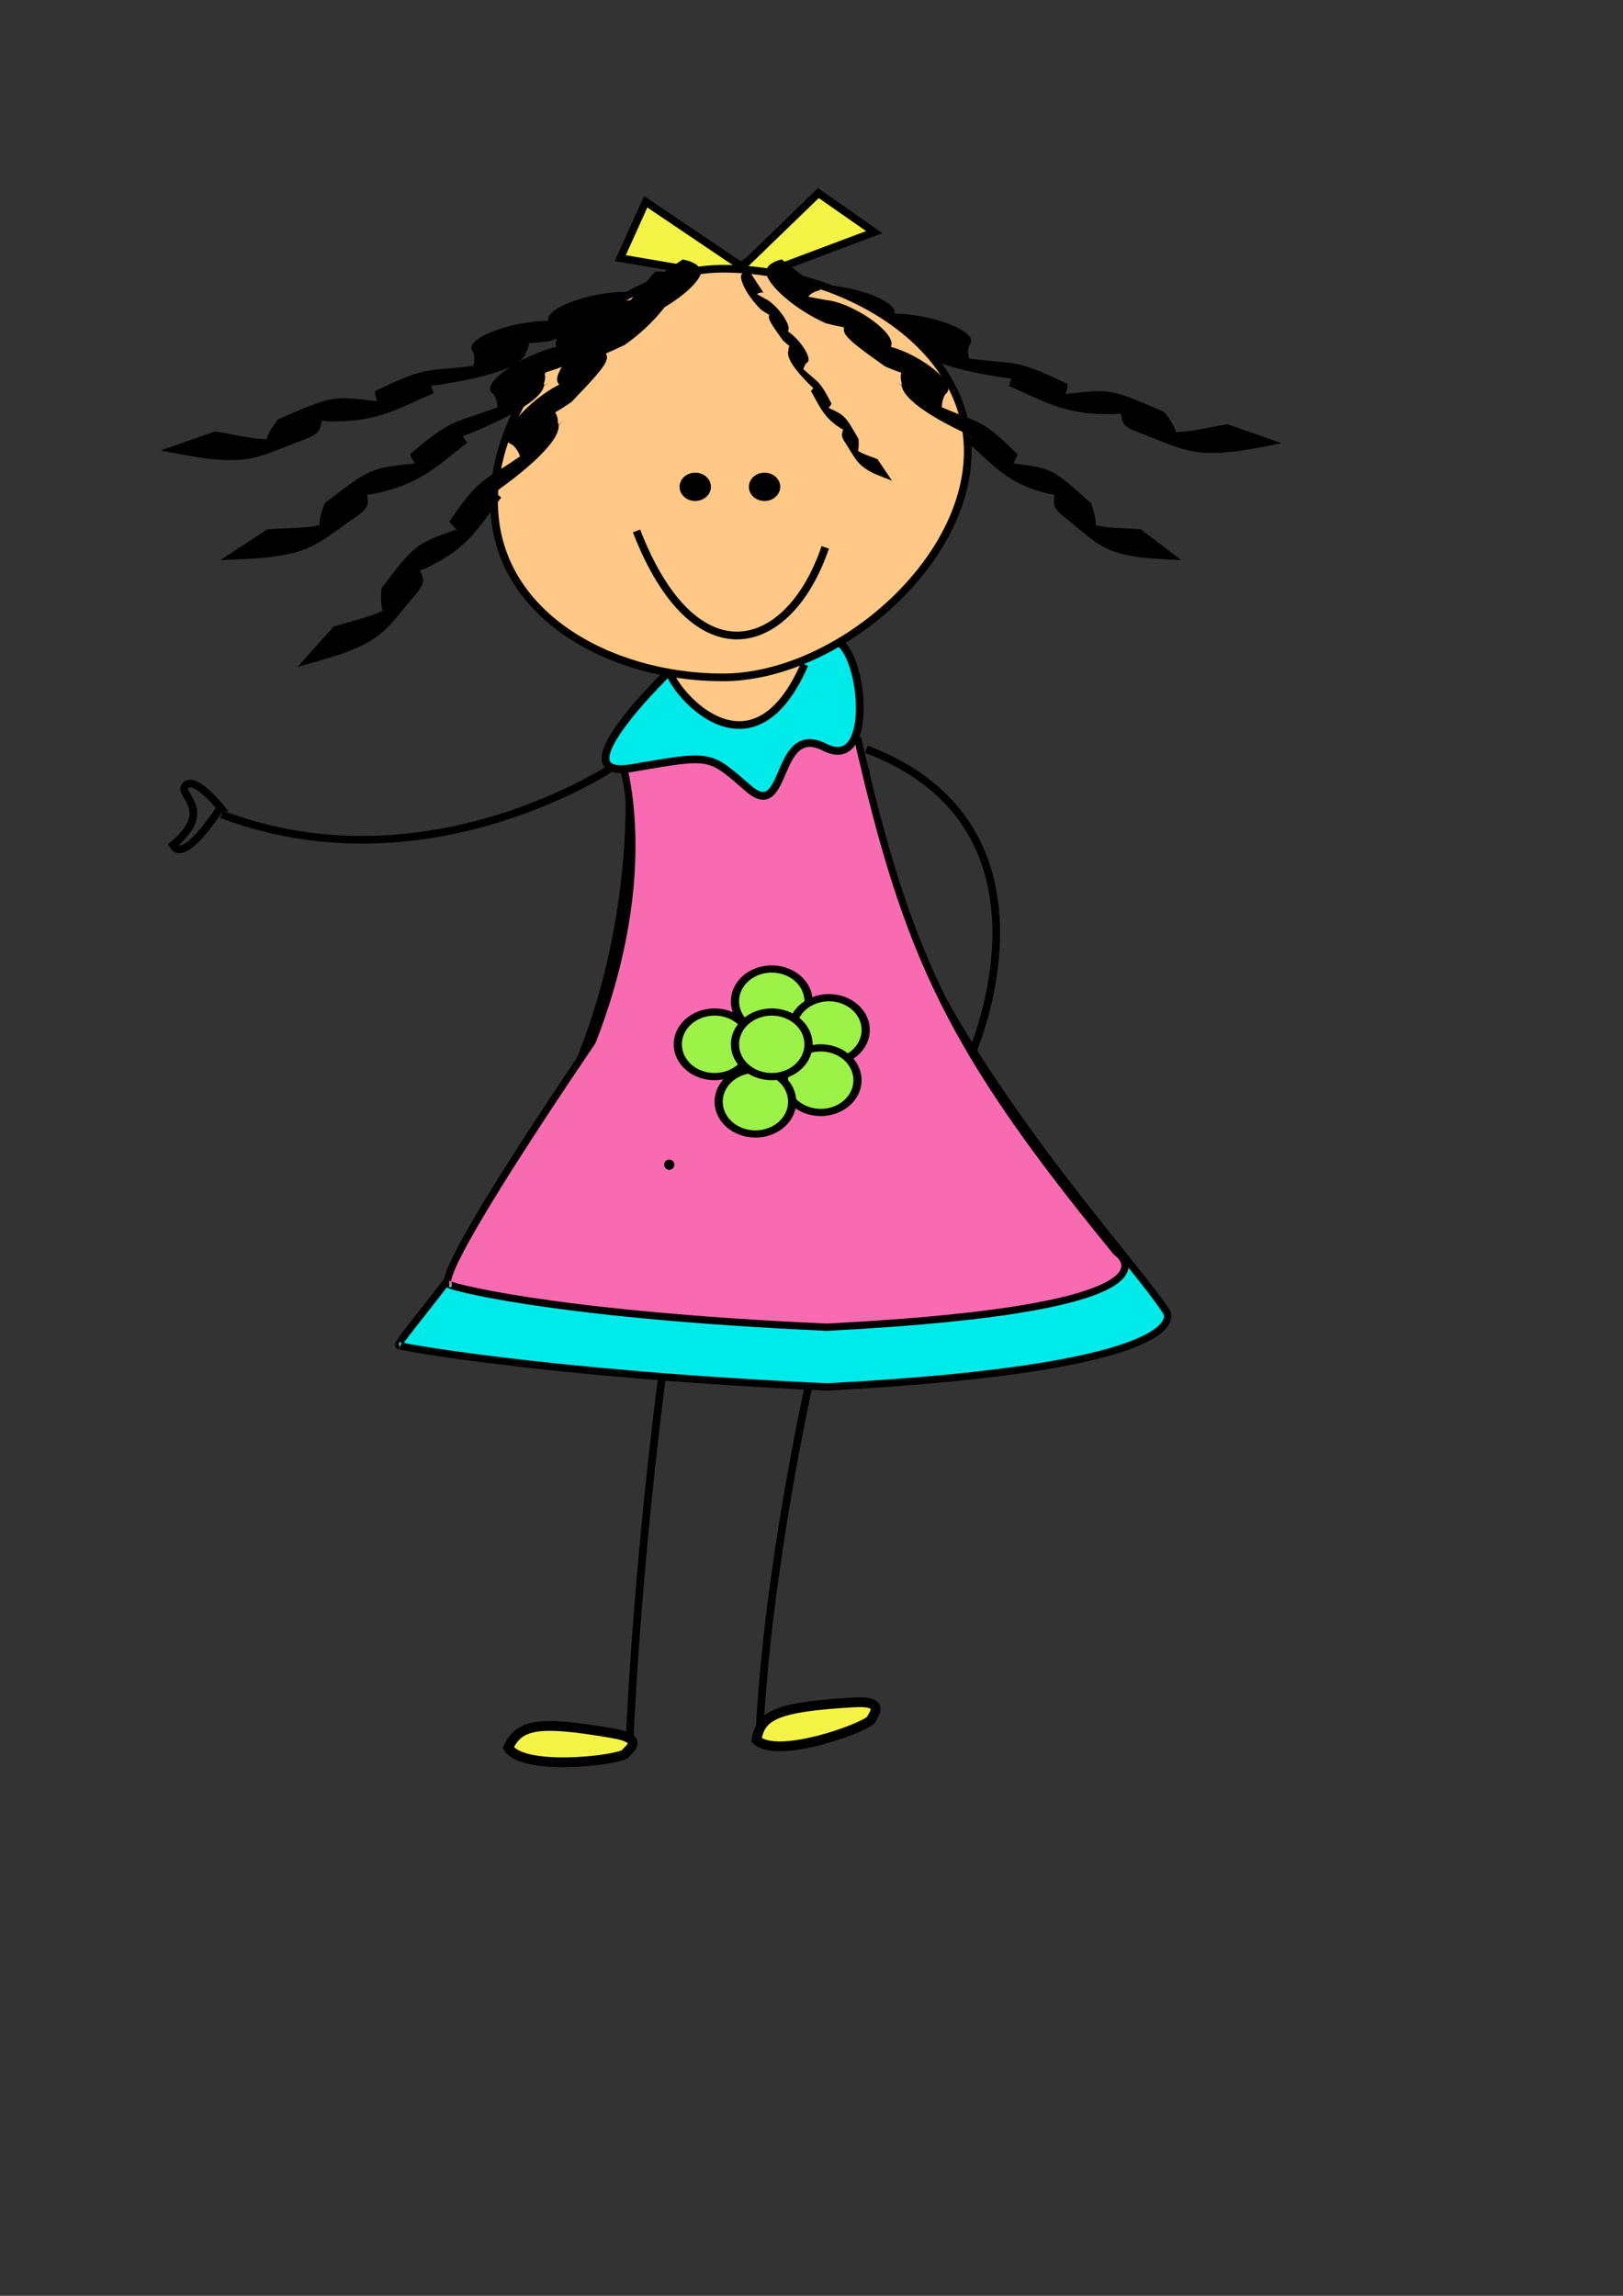 <?xml version="1.0"?><svg width="793.701" height="1122.52" xmlns="http://www.w3.org/2000/svg" xmlns:xlink="http://www.w3.org/1999/xlink">
 <rect width="100%" height="100%" fill="#333333" stroke="none"/>
 <title>cute doll</title>
 <defs>
  <linearGradient id="linearGradient15768">
   <stop offset="0" stop-color="#fbb300" id="stop15770"/>
   <stop offset="1" stop-opacity="0" stop-color="#fbb300" id="stop15772"/>
  </linearGradient>
  <radialGradient xlink:href="#linearGradient15768" fy="207.97" fx="-100.528" r="36.937" cy="207.97" cx="-100.528" gradientTransform="scale(0.973 1.027)" gradientUnits="userSpaceOnUse" id="radialGradient15774"/>
  <radialGradient xlink:href="#linearGradient15768" fy="207.97" fx="-100.528" r="36.937" cy="207.97" cx="-100.528" gradientTransform="scale(0.973 1.027)" gradientUnits="userSpaceOnUse" id="radialGradient15778"/>
 </defs>
 <g>
  <title>Layer 1</title>
  <g id="layer1">
   <path d="m307.587,385.753c0,0 3.994,70.921 -27.956,141.841c-31.95,70.921 -88.455,130.201 -84.461,130.201c-3.994,0 70.354,13.895 209.174,20.342c183.714,-9.671 166.242,-36.46 166.242,-36.46c-18.415,-29.729 -143.185,-159.214 -147.179,-265.595" stroke-width="3.594" stroke-miterlimit="4" stroke="#000000" fill-rule="evenodd" fill="#00eaea" id="path3579"/>
   <path d="m303.528,370.191c0,0 19.043,54.478 -13.892,139.029c-66.399,98.04 -73.897,118.654 -69.903,118.654c-3.994,0 45.791,14.799 184.611,21.055c183.714,-9.384 141.679,-36.694 141.679,-36.694c-81.69,-99.726 -102.383,-145.126 -126.676,-251.622" stroke-width="3.54" stroke-miterlimit="4" stroke="#000000" fill-rule="evenodd" fill="#f96bb0" id="path2064"/>
   <path d="m330.03,325.55c0,0 -59.722,56.671 -20.695,49.935c39.026,-6.737 37.252,-6.737 56.765,10.105c19.514,16.841 12.418,-32.842 37.253,-20.21c24.835,12.631 18.913,-46.755 5.805,-51.905" stroke-width="3.804" stroke-miterlimit="4" stroke="#000000" fill-rule="evenodd" fill="#00eaea" id="path2819"/>
   <path d="m327.148,325.669c-3.614,5.642 38.663,62.486 66.316,-0.823" stroke-width="3.748" stroke-miterlimit="4" stroke="#000000" fill-rule="evenodd" fill="#ffc886" id="path2059"/>
   <g transform="matrix(1 0 0 0.878 279.565 142.426)" fill="#00ff00" id="g10424">
    <path d="m115.82,395.385a17.972,17.972 0 1 1 -35.944,0a17.972,17.972 0 1 1 35.944,0z" stroke-width="4" stroke-miterlimit="4" stroke="#000000" fill="#9cf246" id="path8898"/>
    <path d="m143.776,411.36a17.972,17.972 0 1 1 -35.944,0a17.972,17.972 0 1 1 35.944,0z" stroke-width="4" stroke-miterlimit="4" stroke="#000000" fill="#9cf246" id="path8900"/>
    <path d="m139.782,439.316a17.972,17.972 0 1 1 -35.944,0a17.972,17.972 0 1 1 35.944,0z" stroke-width="4" stroke-miterlimit="4" stroke="#000000" fill="#9cf246" id="path8902"/>
    <path d="m107.832,451.298a17.972,17.972 0 1 1 -35.944,0a17.972,17.972 0 1 1 35.944,0z" stroke-width="4" stroke-miterlimit="4" stroke="#000000" fill="#9cf246" id="path8904"/>
    <path d="m87.863,419.347a17.972,17.972 0 1 1 -35.944,0a17.972,17.972 0 1 1 35.944,0z" stroke-width="4" stroke-miterlimit="4" stroke="#000000" fill="#9cf246" id="path8906"/>
    <path d="m115.82,419.347a17.972,17.972 0 1 1 -35.944,0a17.972,17.972 0 1 1 35.944,0z" stroke-width="4" stroke-miterlimit="4" stroke="#000000" fill="#9cf246" id="path8896"/>
   </g>
   <path d="m108.345,398.147c100.513,38.057 191.372,-23.234 191.372,-23.234" stroke-width="3.748" stroke-miterlimit="4" stroke="#000000" fill-rule="evenodd" fill="none" id="path10432"/>
   <path d="m423.691,366.329c100.513,38.057 51.589,148.538 51.589,148.538" stroke-width="3.748" stroke-miterlimit="4" stroke="#000000" fill-rule="evenodd" fill="none" id="path11192"/>
   <path d="m307.646,856.356c3.994,-92.897 15.975,-182.288 15.975,-182.288" stroke-width="3.748" stroke-miterlimit="4" stroke="#000000" fill-rule="evenodd" fill="none" id="path11194"/>
   <path d="m371.497,845.84c3.994,-78.875 23.962,-168.266 23.962,-168.266" stroke-width="3.748" stroke-miterlimit="4" stroke="#000000" fill-rule="evenodd" fill="none" id="path11196"/>
   <path d="m107.832,394.817c0,0 -14.475,-17.955 -17.856,-9.367c0.423,5.25 13.023,12.096 -5.402,27.786c5.664,9.755 23.257,-18.419 23.257,-18.419z" stroke-width="3.748" stroke-miterlimit="4" stroke="#000000" fill-rule="evenodd" fill="none" id="path11200"/>
   <path d="m305.495,857.744c2.043,-2.562 10.367,-7.591 -6.167,-10.318c-36.353,-6.292 -45.368,-4.304 -50.773,7.061c6.978,11.379 50.812,6.587 56.94,3.257z" stroke-width="4.773" stroke-miterlimit="4" stroke="#000000" fill-rule="evenodd" fill="#f4f446" id="path11960"/>
   <path d="m425.935,840.971c1.218,-2.938 7.775,-9.688 -8.999,-8.566c-36.97,2.182 -45.091,6.149 -46.961,18.355c10.095,9.407 51.023,-5.18 55.96,-9.789z" stroke-width="4.773" stroke-miterlimit="4" stroke="#000000" fill-rule="evenodd" fill="#f4f446" id="path11962"/>
   <path d="m105.106,210.93c6.299,0.959 13.016,2.569 19.919,3.486c21.281,2.078 34.263,-5.55 -1.594,7.932c7.416,-2.911 6.675,-5.392 7.174,-8.443c1.081,-2.975 3.133,-5.913 5.429,-8.925c26.958,-11.695 26.619,-11.39 48.823,-8.738c25.164,-1.306 30.169,-5.624 0.317,4.967c0.369,-3.447 -1.958,-6.566 -1.744,-9.952c26.77,-13.042 24.935,-9.179 50.315,-12.718c16.572,-2.093 49.517,-12.78 -3.184,3.15c1.32,-3.33 1.962,-6.341 0.901,-9.473c-6.259,-6.247 18.89,-15.682 37.904,-15.337c7.21,1.524 12.441,1.249 21.853,-0.269c-28.865,12.228 -19.274,8.354 -23.046,0.3c-2.537,-6.834 26.542,-16.159 42.313,-13.785c6.604,0.5 12.969,0.98 19.994,0.919c20.087,-6.906 -24.697,14.048 -9.805,2.557c0.666,-3.179 -1.616,-5.462 -6.071,-7.582l25.709,-9.411c4.657,2.236 7.166,4.654 6.991,7.93c-3.287,6.423 -21.892,14.109 -40.321,16.571c-7.571,-0.071 -14.782,-0.636 -21.632,-1.358c-24.791,0.776 16.794,-11.795 8.947,-5.042c4.101,8.711 5.688,9.144 -25.817,19.144c-9.691,1.215 -15.972,1.337 -23.391,-0.088c-22.935,1.681 19.966,-13.809 12.529,-3.742c1.22,3.126 1.721,6.152 -0.639,9.539c-1.39,7.983 -26.607,13.5 -46.248,16.124c-23.357,2.922 -31.399,3.642 0.182,-6.176c-1.202,3.154 -0.003,6.488 1.154,9.723c-16.996,7.29 -27.697,14.497 -51.567,13.772c-20.02,-2.478 -30.08,1.987 3.28,-9.651c-3.001,2.797 -6.18,5.717 -6.077,8.649c-1.465,3.031 0.288,5.829 -6.245,8.848c-24.126,9.121 -27.766,12.942 -50.959,10.304c-7.518,-1.144 -15.106,-2.58 -21.927,-3.889l26.533,-9.336z" stroke-width="1px" fill-rule="nonzero" fill="#000000" id="path14238"/>
   <path d="m600.345,207.424c-6.3,0.96 -13.017,2.57 -19.92,3.487c-21.281,2.077 -34.263,-5.551 1.595,7.932c-7.416,-2.912 -6.676,-5.393 -7.174,-8.444c-1.082,-2.975 -3.134,-5.913 -5.429,-8.924c-26.959,-11.695 -26.62,-11.39 -48.824,-8.739c-25.163,-1.306 -30.169,-5.624 -0.317,4.968c-0.369,-3.447 1.959,-6.567 1.744,-9.953c-26.769,-13.041 -24.935,-9.178 -50.314,-12.717c-16.573,-2.093 -49.518,-12.781 3.183,3.149c-1.32,-3.33 -1.962,-6.341 -0.901,-9.472c6.259,-6.247 -18.889,-15.682 -37.904,-15.338c-7.21,1.524 -12.441,1.25 -21.853,-0.268c28.865,12.228 19.274,8.354 23.046,0.3c2.537,-6.834 -26.542,-16.16 -42.312,-13.786c-6.605,0.501 -12.97,0.98 -19.995,0.919c-20.086,-6.905 24.697,14.049 9.806,2.558c-0.667,-3.18 1.615,-5.462 6.07,-7.583l-25.708,-9.41c-4.657,2.235 -7.166,4.653 -6.992,7.929c3.287,6.423 21.892,14.11 40.321,16.571c7.571,-0.071 14.782,-0.636 21.633,-1.358c24.79,0.777 -16.795,-11.795 -8.948,-5.041c-4.101,8.711 -5.688,9.143 25.817,19.144c9.692,1.215 15.972,1.337 23.391,-0.089c22.935,1.681 -19.966,-13.809 -12.528,-3.742c-1.221,3.126 -1.722,6.152 0.638,9.54c1.39,7.983 26.607,13.499 46.248,16.124c23.357,2.922 31.399,3.642 -0.182,-6.176c1.202,3.153 0.003,6.487 -1.153,9.723c16.995,7.289 27.696,14.497 51.567,13.772c20.019,-2.478 30.08,1.987 -3.28,-9.651c3,2.797 6.18,5.716 6.076,8.648c1.465,3.032 -0.287,5.829 6.245,8.849c24.126,9.12 27.766,12.941 50.96,10.304c7.517,-1.145 15.106,-2.581 21.927,-3.89l-26.533,-9.336z" stroke-width="1px" fill-rule="nonzero" fill="#000000" id="path15002"/>
   <path d="m362.948,130.466l-47.191,-31.81l-12.418,27.568l62.092,10.604l62.093,-23.328l-27.321,-19.086l-37.255,36.052z" stroke-width="3.757" stroke-miterlimit="4" stroke="#000000" fill-rule="evenodd" fill="#f4f446" id="path11198"/>
   <path d="m473.263,220.782c0,55.149 -64.699,110.424 -119.813,110.424c-55.114,0 -111.826,-30.736 -111.826,-85.885c0,-55.15 56.712,-113.93 111.826,-113.93c55.114,0 119.813,34.242 119.813,89.391z" stroke-width="3.748" stroke-miterlimit="4" stroke="#000000" fill-rule="evenodd" fill="#ffc886" id="path1291"/>
   <path d="m345.656,238.028a5.661,4.915 0 1 1 -11.323,0a5.661,4.915 0 1 1 11.323,0z" stroke-width="4" stroke-miterlimit="4" stroke="#000000" fill="#000000" id="path6614"/>
   <path d="m379.55,238.028a5.661,4.915 0 1 1 -11.322,0a5.661,4.915 0 1 1 11.322,0z" stroke-width="4" stroke-miterlimit="4" stroke="#000000" fill="#000000" id="path8132"/>
   <path d="m311.28,259.604c28.381,73.31 74.542,60.279 92.29,8.037" stroke-width="3.783" stroke-miterlimit="4" stroke="#000000" fill-rule="evenodd" fill="none" id="path8136"/>
   <path d="m557.909,258.82c-5.503,-0.504 -11.52,-0.475 -17.515,-1.157c-18.293,-2.828 -27.186,-13.145 -0.691,8.024c-5.448,-4.497 -4.198,-6.725 -3.837,-9.785c-0.144,-3.12 -1.109,-6.424 -2.257,-9.854c-19.522,-17.421 -19.317,-17.05 -38.527,-19.533c-20.671,-6.978 -23.748,-12.286 -1.53,4.726c0.57,-3.413 3.308,-5.897 3.992,-9.217c-19.022,-18.678 -18.475,-14.53 -38.757,-23.714c-13.3,-5.787 -38.076,-23.594 1.854,3.765c-0.253,-3.516 -0.021,-6.571 1.662,-9.354c6.817,-4.612 -11.771,-19.439 -27.73,-23.426c-6.407,-0.166 -10.703,-1.619 -18.173,-5.224c20.978,18.369 13.96,12.448 19.161,5.525c3.858,-6.025 -18.038,-21.639 -31.806,-22.928c-5.64,-1.017 -11.075,-2 -16.923,-3.654c-15.007,-11.234 17.035,19.18 7.532,4.697c0.254,-3.222 2.74,-4.909 7,-5.944l-19.061,-14.931c-4.457,1.101 -7.168,2.867 -7.857,6.071c1.107,6.951 14.678,18.602 29.434,25.166c6.337,1.652 12.5,2.745 18.402,3.603c20.495,6.382 -11.012,-15.208 -6.183,-6.902c-5.643,7.482 -7.078,7.539 16.671,24.357c7.78,3.375 12.991,4.919 19.547,5.228c18.716,6.834 -13.147,-17.875 -9.504,-6.461c-1.816,2.742 -3.004,5.552 -1.898,9.36c-0.874,8.027 18.769,19.084 34.495,26.081c18.751,8.129 25.281,10.651 1.422,-6.007c0.199,3.319 -1.651,6.267 -3.441,9.13c12.329,10.902 19.425,20.295 39.534,25.017c17.342,2.155 24.602,8.753 -0.279,-10.067c1.792,3.383 3.702,6.926 2.869,9.734c0.45,3.261 -1.725,5.566 2.958,9.966c17.814,14.29 19.878,18.808 39.91,21.53c6.567,0.602 13.267,0.939 19.294,1.224l-19.768,-15.046z" stroke-width="1px" fill-rule="nonzero" fill="#000000" id="path15004"/>
   <path d="m163.13,306.389c6.002,-1.933 12.736,-3.487 19.237,-5.722c19.613,-7.541 26.511,-19.844 3.137,7.569c4.764,-5.776 2.71,-7.599 1.403,-10.461c-0.758,-3.051 -0.654,-6.496 -0.382,-10.111c16.685,-21.96 16.565,-21.547 37.305,-28.995c21.048,-12.175 22.923,-18.111 3.104,4.162c-1.644,-3.147 -5.437,-4.827 -7.18,-7.853c15.755,-23.043 16.366,-18.893 36.33,-33.096c13.159,-9.086 35.603,-32.8 -0.963,4.125c-0.754,-3.463 -1.913,-6.353 -4.616,-8.599c-8.979,-2.663 7.426,-21.871 24.089,-29.918c7.112,-1.844 11.486,-4.378 18.773,-9.823c-18.033,23.258 -11.934,15.694 -19.788,10.374c-6.09,-4.805 13.781,-25.643 28.791,-30.508c6.004,-2.465 11.79,-4.844 17.839,-7.979c13.462,-14.796 -13.386,23.005 -7.035,6.518c-1.234,-3.046 -4.51,-4.022 -9.576,-3.903l16.903,-19.432c5.307,-0.108 8.857,0.885 10.572,3.798c0.812,7.006 -10.922,21.828 -25.48,32.047c-6.597,3.262 -13.163,5.937 -19.507,8.318c-21.027,11.552 7.825,-17.585 4.876,-8.293c8.514,5.744 10.135,5.422 -11.453,27.91c-7.701,5.305 -13.07,8.167 -20.307,10.189c-18.905,11.522 9.425,-20.722 8.718,-8.739c2.838,2.171 4.996,4.572 4.881,8.542c3.344,7.523 -15.352,23.368 -30.867,34.261c-18.563,12.781 -25.118,16.934 -3.36,-5.429c0.755,3.259 3.693,5.62 6.538,7.914c-10.567,13.772 -15.728,24.71 -36.814,34.559c-18.749,6.64 -24.918,14.921 -2.657,-9.798c-1.005,3.739 -2.096,7.663 -0.335,10.156c0.457,3.269 3.569,4.923 -0.368,10.405c-15.699,18.486 -16.675,23.393 -38.263,31.288c-7.163,2.308 -14.553,4.395 -21.205,6.254l17.66,-19.73z" stroke-width="1px" fill-rule="nonzero" fill="#000000" id="path15000"/>
   <path d="m130.68,258.82c6.368,-0.504 13.331,-0.475 20.269,-1.157c21.168,-2.828 31.459,-13.145 0.799,8.024c6.305,-4.497 4.858,-6.725 4.44,-9.785c0.167,-3.12 1.283,-6.424 2.612,-9.854c22.592,-17.421 22.354,-17.05 44.584,-19.533c23.921,-6.978 27.482,-12.286 1.77,4.726c-0.659,-3.413 -3.828,-5.897 -4.619,-9.217c22.012,-18.678 21.379,-14.53 44.85,-23.714c15.391,-5.787 44.062,-23.594 -2.146,3.765c0.293,-3.516 0.025,-6.571 -1.923,-9.354c-7.888,-4.612 13.622,-19.439 32.09,-23.426c7.414,-0.166 12.386,-1.619 21.03,-5.224c-24.277,18.369 -16.155,12.448 -22.173,5.525c-4.465,-6.025 20.873,-21.639 36.806,-22.928c6.527,-1.017 12.816,-2 19.584,-3.654c17.366,-11.234 -19.713,19.18 -8.717,4.697c-0.294,-3.222 -3.171,-4.909 -8.1,-5.944l22.058,-14.931c5.158,1.101 8.294,2.867 9.091,6.071c-1.281,6.951 -16.985,18.602 -34.061,25.166c-7.333,1.652 -14.465,2.745 -21.295,3.603c-23.717,6.382 12.744,-15.208 7.156,-6.902c6.53,7.482 8.19,7.539 -19.293,24.357c-9.003,3.375 -15.033,4.919 -22.619,5.228c-21.659,6.834 15.213,-17.875 10.998,-6.461c2.101,2.742 3.476,5.552 2.196,9.36c1.011,8.027 -21.72,19.084 -39.918,26.081c-21.699,8.129 -29.255,10.651 -1.645,-6.007c-0.231,3.319 1.91,6.267 3.981,9.13c-14.267,10.902 -22.478,20.295 -45.749,25.017c-20.068,2.155 -28.469,8.753 0.322,-10.067c-2.073,3.383 -4.284,6.926 -3.319,9.734c-0.521,3.261 1.996,5.566 -3.423,9.966c-20.615,14.29 -23.004,18.808 -46.185,21.53c-7.599,0.602 -15.352,0.939 -22.326,1.224l22.875,-15.046z" stroke-width="1px" fill-rule="nonzero" fill="#000000" id="path14998"/>
   <path d="m429.151,224.544c-2.387,-1.022 -5.064,-1.844 -7.649,-3.025c-7.799,-3.987 -10.542,-10.492 -1.248,4.001c-1.894,-3.054 -1.077,-4.018 -0.558,-5.53c0.302,-1.614 0.261,-3.435 0.152,-5.346c-6.634,-11.61 -6.586,-11.392 -14.833,-15.33c-8.37,-6.437 -9.115,-9.576 -1.234,2.201c0.653,-1.664 2.161,-2.553 2.855,-4.153c-6.265,-12.182 -6.508,-9.988 -14.446,-17.497c-5.233,-4.804 -14.157,-17.342 0.383,2.18c0.299,-1.83 0.76,-3.358 1.835,-4.546c3.57,-1.408 -2.953,-11.563 -9.578,-15.818c-2.828,-0.975 -4.568,-2.314 -7.465,-5.193c7.17,12.296 4.745,8.297 7.868,5.485c2.422,-2.541 -5.479,-13.558 -11.448,-16.13c-2.387,-1.304 -4.688,-2.561 -7.093,-4.219c-5.353,-7.823 5.322,12.163 2.797,3.446c0.491,-1.61 1.794,-2.126 3.808,-2.063l-6.721,-10.274c-2.11,-0.057 -3.522,0.468 -4.204,2.008c-0.323,3.704 4.343,11.541 10.132,16.944c2.623,1.724 5.234,3.139 7.756,4.397c8.361,6.108 -3.111,-9.297 -1.939,-4.384c-3.385,3.037 -4.03,2.867 4.554,14.756c3.062,2.805 5.197,4.318 8.075,5.387c7.517,6.091 -3.748,-10.956 -3.467,-4.621c-1.128,1.148 -1.986,2.418 -1.941,4.517c-1.329,3.977 6.105,12.354 12.274,18.113c7.381,6.758 9.988,8.954 1.336,-2.87c-0.3,1.723 -1.468,2.972 -2.599,4.185c4.201,7.281 6.254,13.064 14.638,18.271c7.455,3.51 9.908,7.889 1.056,-5.18c0.4,1.977 0.834,4.051 0.134,5.37c-0.182,1.728 -1.419,2.602 0.146,5.5c6.242,9.774 6.63,12.368 15.214,16.542c2.848,1.221 5.787,2.324 8.432,3.307l-7.022,-10.431z" stroke-width="1px" fill-rule="nonzero" fill="#000000" id="path15006"/>
   <path d="m331.484,257.596a33.947,31.55 0 1 1 -67.894,0a33.947,31.55 0 1 1 67.894,0z" stroke-width="4.01" stroke-miterlimit="4" fill="url(#radialGradient15774)" id="path15008"/>
   <path d="m435.323,265.112a33.947,31.55 0 1 1 -67.895,0a33.947,31.55 0 1 1 67.895,0z" stroke-width="4.01" stroke-miterlimit="4" fill="url(#radialGradient15778)" id="path15776"/>
   <polyline points="327.299,569.48 327.299,569.48" stroke-width="5" stroke-linecap="round" stroke="#000000" fill="none" id="svg_1"/>
  </g>
 </g>
</svg>